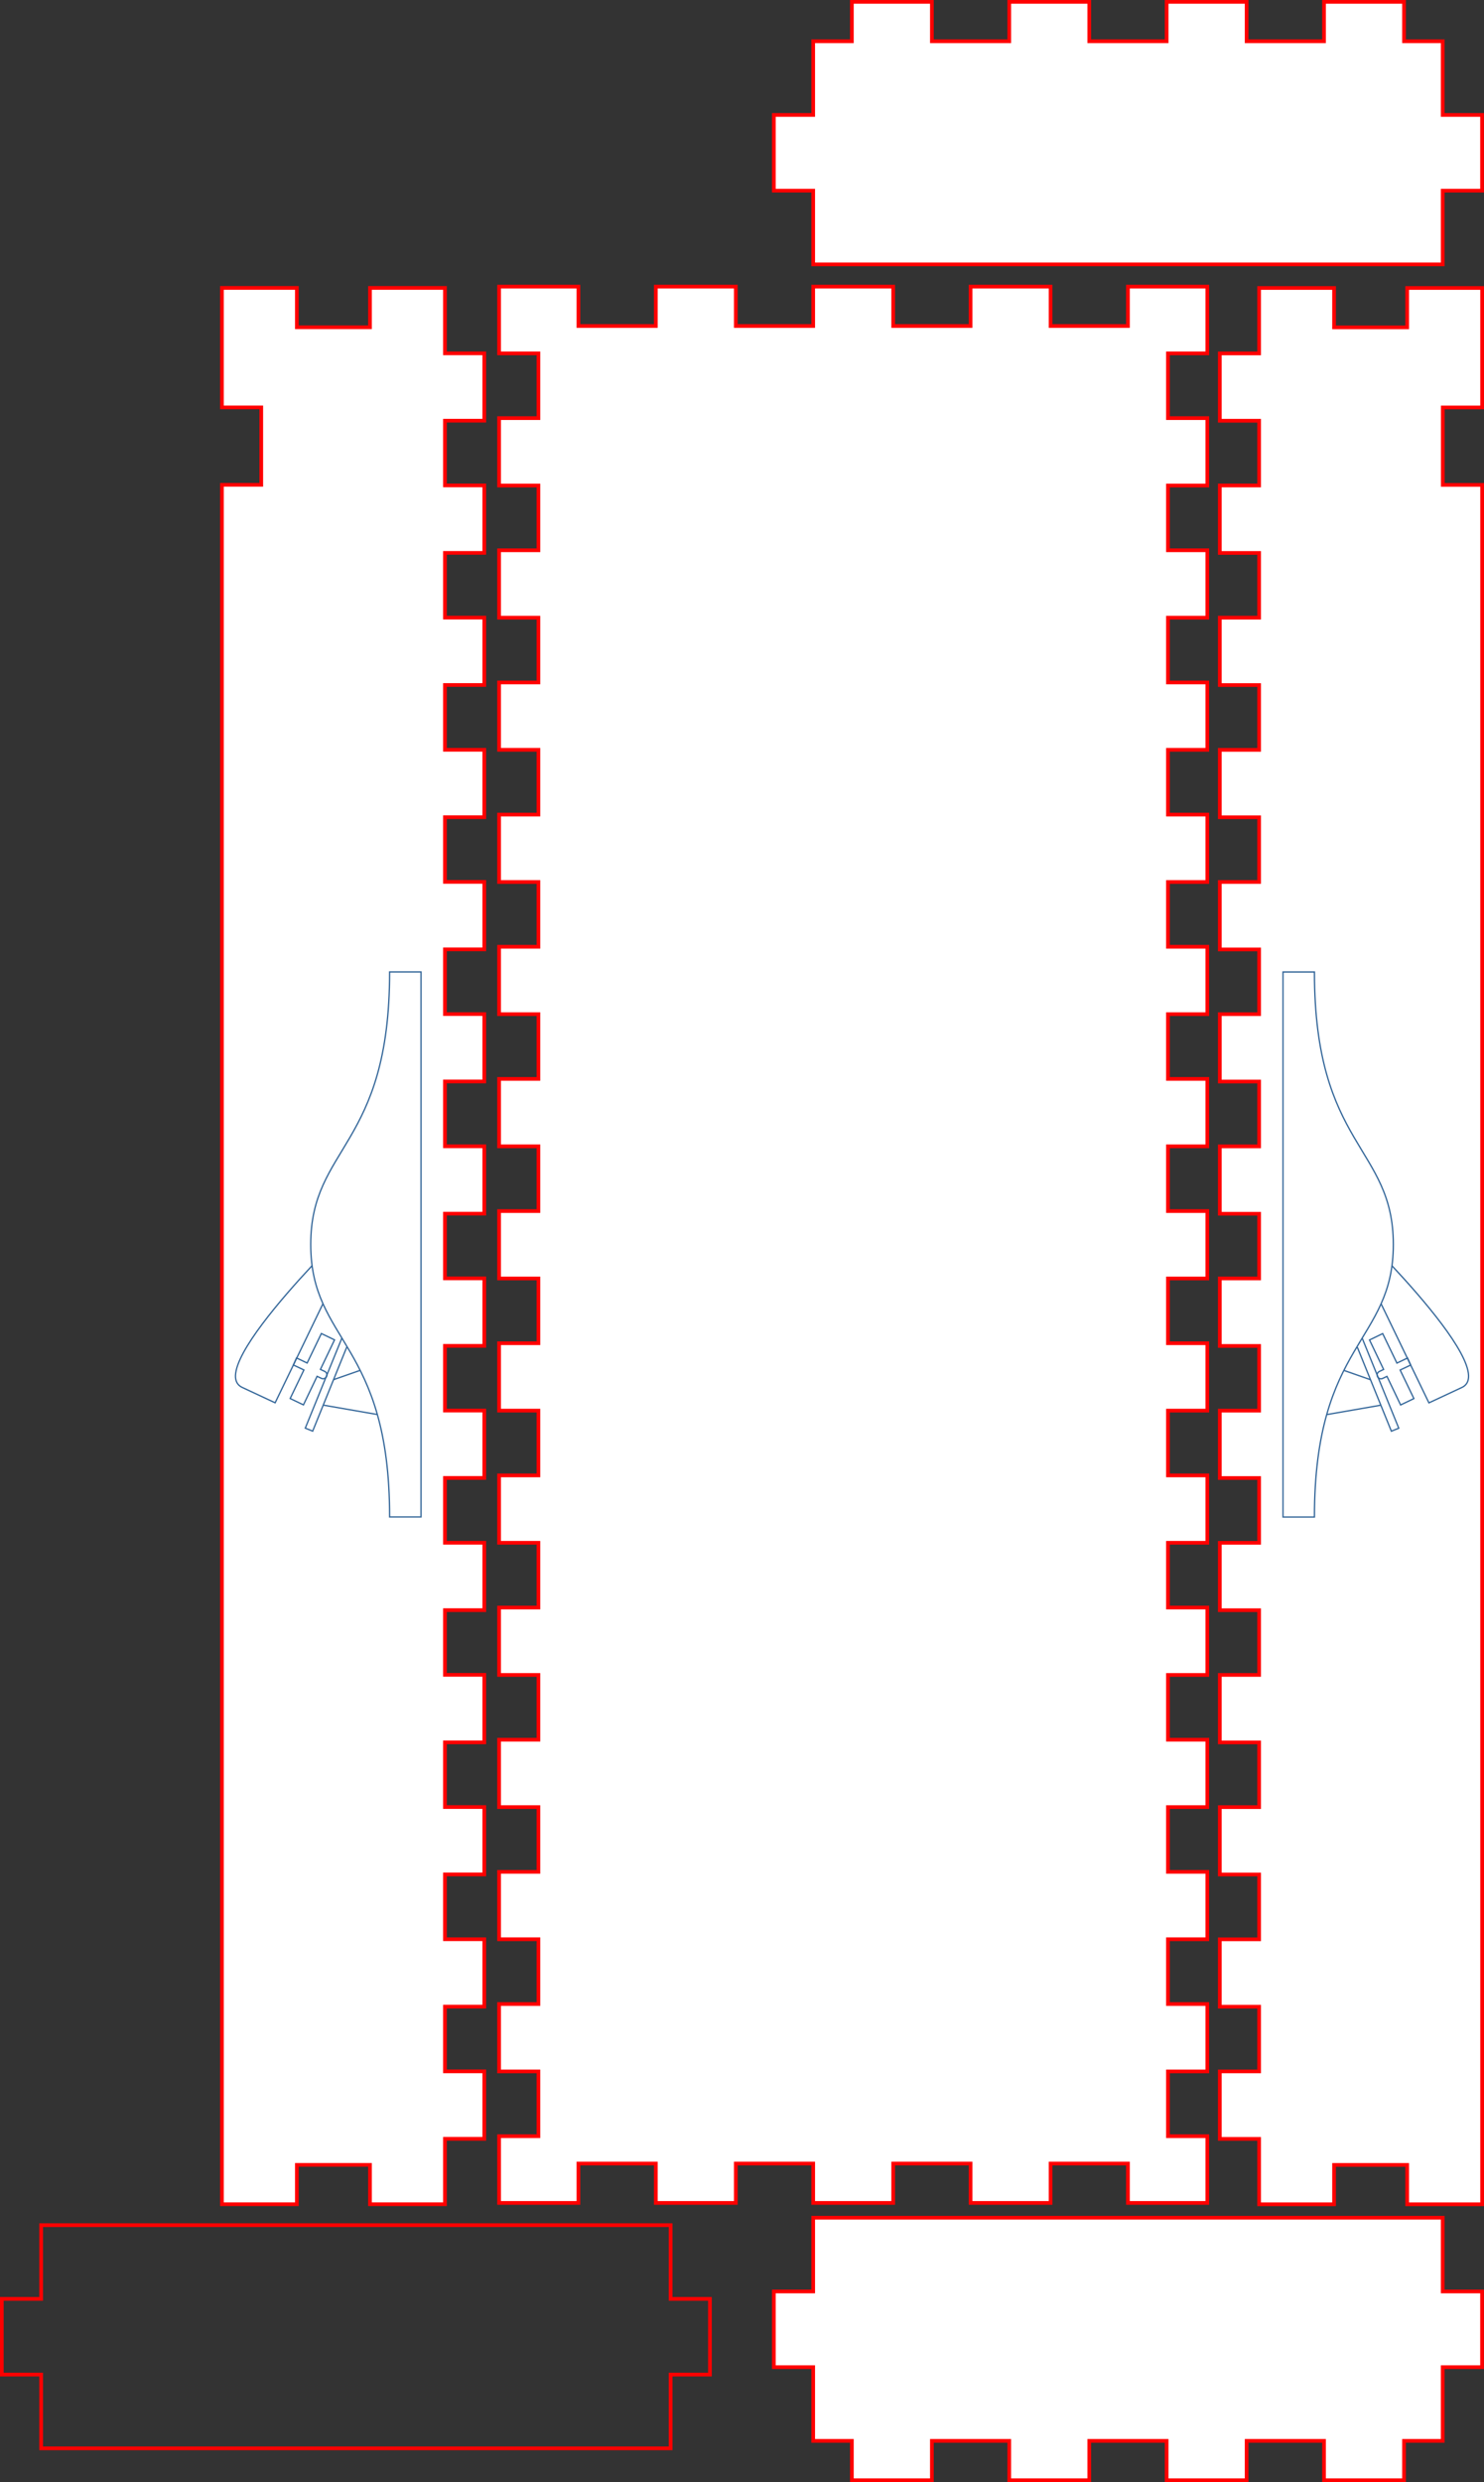 <?xml version="1.0" encoding="UTF-8" standalone="no"?>
<svg
   xmlns:dc="http://purl.org/dc/elements/1.1/"
   xmlns:cc="http://creativecommons.org/ns#"
   xmlns:rdf="http://www.w3.org/1999/02/22-rdf-syntax-ns#"
   xmlns:svg="http://www.w3.org/2000/svg"
   xmlns="http://www.w3.org/2000/svg"
   xmlns:sodipodi="http://sodipodi.sourceforge.net/DTD/sodipodi-0.dtd"
   xmlns:inkscape="http://www.inkscape.org/namespaces/inkscape"
   width="400.93"
   height="670.062"
   id="box"
   version="1.1"
   inkscape:version="0.48.4 r9939"
   sodipodi:docname="box_rabot_146x54x20_3mm.svg">
  <rect width="100%" height="100%" fill="#333333" stroke="none"/>
  <defs
     id="defs4" />
  <sodipodi:namedview
     id="base"
     pagecolor="#ffffff"
     bordercolor="#666666"
     borderopacity="1.0"
     inkscape:pageopacity="0.0"
     inkscape:pageshadow="2"
     inkscape:document-units="mm"
     inkscape:current-layer="layer1"
     showgrid="false"
     fit-margin-top="0"
     fit-margin-left="0"
     fit-margin-right="0"
     fit-margin-bottom="0"
     units="mm"
     inkscape:window-maximized="1"
     inkscape:object-paths="true"
     inkscape:object-nodes="true"
     borderlayer="false"
     inkscape:zoom="0.27050163"
     inkscape:cx="-1709.0708"
     inkscape:cy="-25.324032"
     inkscape:window-width="1920"
     inkscape:window-height="1152"
     inkscape:window-x="1920"
     inkscape:window-y="25" />
  <g
     inkscape:label="Calque 1"
     inkscape:groupmode="layer"
     id="layer1"
     transform="translate(-75.188,170.656)">
    <path
       d="m 210.023,424.039 0,-18.016 10.63,0 0,-17.484 -10.63,0 0,-18.193 10.63,0 0,-17.484 -10.63,0 0,-18.193 10.63,0 0,-17.484 -10.63,0 0,-18.193 10.63,0 0,-17.484 -10.63,0 0,-18.193 10.63,0 0,-17.484 -10.63,0 0,-18.193 10.63,0 0,-17.484 -10.63,0 0,-18.193 10.63,0 0,-17.484 -10.63,0 0,-18.193 10.63,0 0,-17.484 -10.63,0 0,-18.193 10.63,0 0,-17.484 -10.63,0 0,-18.193 10.63,0 0,-17.484 -10.63,0 0,-18.193 10.63,0 0,-17.484 -10.63,0 0,-18.193 10.63,0 0,-17.484 -10.63,0 0,-18.193 10.63,0 0,-17.484 -10.63,0 0,-18.193 10.63,0 0,-17.484 -10.63,0 0,-18.016 21.437,0 0,10.63 20.906,0 0,-10.63 21.614,0 0,10.63 20.906,0 0,-10.63 21.614,0 0,10.63 20.906,0 0,-10.63 21.614,0 0,10.63 20.906,0 0,-10.63 21.437,0 0,18.016 -10.63,0 0,17.484 10.63,0 0,18.193 -10.63,0 0,17.484 10.63,0 0,18.193 -10.63,0 0,17.484 10.63,0 0,18.193 -10.63,0 0,17.484 10.63,0 0,18.193 -10.63,0 0,17.484 10.63,0 0,18.193 -10.63,0 0,17.484 10.63,0 0,18.193 -10.63,0 0,17.484 10.63,0 0,18.193 -10.63,0 0,17.484 10.63,0 0,18.193 -10.63,0 0,17.484 10.63,0 0,18.193 -10.63,0 0,17.484 10.63,0 0,18.193 -10.63,0 0,17.484 10.63,0 0,18.193 -10.63,0 0,17.484 10.63,0 0,18.193 -10.63,0 0,17.484 10.63,0 0,18.193 -10.63,0 0,17.484 10.63,0 0,18.016 -21.437,0 0,-10.63 -20.906,0 0,10.63 -21.614,0 0,-10.63 -20.906,0 0,10.63 -21.614,0 0,-10.63 -20.906,0 0,10.63 -21.614,0 0,-10.63 -20.906,0 0,10.63 -21.437,0 z"
       id="bottom"
       style="fill:#ffffff;stroke:#ff0000"
       inkscape:connector-curvature="0" />
    <path
       d="m 316.145,428.039 148.819,0 0,19.902 10.63,0 0,20.433 -10.63,0 0,19.902 -10.453,0 0,10.63 -21.614,0 0,-10.63 -20.906,0 0,10.63 -21.614,0 0,-10.63 -20.906,0 0,10.63 -21.614,0 0,-10.63 -20.906,0 0,10.63 -21.614,0 0,-10.63 -10.453,0 0,-19.902 -10.63,0 0,-20.433 10.63,0 0,-19.902 z"
       id="left_side"
       style="fill:#ffffff;stroke:#ff0000"
       inkscape:connector-curvature="0" />
    <path
       d="m 443.704,-99.284 -148.819,0 0,-19.902 -10.63,0 0,-20.433 10.63,0 0,-19.902 10.453,0 0,-10.63 21.614,0 0,10.63 20.906,0 0,-10.63 21.614,0 0,10.63 20.906,0 0,-10.63 21.614,0 0,10.63 20.906,0 0,-10.63 21.614,0 0,10.63 10.453,0 0,19.902 10.63,0 0,20.433 -10.63,0 0,19.902 z"
       id="right_side"
       style="fill:#ffffff;stroke:#ff0000"
       inkscape:connector-curvature="0" />
    <path
       style="fill:none;stroke:#ff0000"
       d="m 86.303,430.039 0,19.906 -10.625,0 0,20.438 10.625,0 0,19.906 10.438,0 21.625,0 20.906,0 21.625,0 20.875,0 21.625,0 20.906,0 21.625,0 10.438,0 0,-19.906 10.625,0 0,-20.438 -10.625,0 0,-19.906 -148.812,0 -21.25,0 z"
       id="left_side-5"
       inkscape:connector-curvature="0" />
    <g
       id="g3988"
       transform="matrix(0,1,-1,0,250.148,-125.565)">
      <path
         id="back-4"
         d="m 549.975,-225.463 0,20.25 -10.625,0 0,19.75 10.625,0 0,20.25 -17.656,0 0,10.625 -18.219,0 0,-10.625 -17.469,0 0,10.625 -18.188,0 0,-10.625 -17.5,0 0,10.625 -18.188,0 0,-10.625 -17.469,0 0,10.625 -18.219,0 0,-10.625 -17.469,0 0,10.625 -18.188,0 0,-10.625 -17.5,0 0,10.625 -18.188,0 0,-10.625 -17.469,0 0,10.625 -18.219,0 0,-10.625 -17.469,0 0,10.625 -18.188,0 0,-10.625 -17.5,0 0,10.625 -18.188,0 0,-10.625 -17.469,0 0,10.625 -18.219,0 0,-10.625 -17.469,0 0,10.625 -18.188,0 0,-10.625 -17.5,0 0,10.625 -18.188,0 0,-10.625 -17.469,0 0,10.625 -18.219,0 0,-10.625 -17.469,0 0,10.625 -18.188,0 0,-10.625 -17.656,0 0,-20.25 10.625,0 0,-19.75 -10.625,0 0,-20.25 32.25,0 0,10.625 20.906,0 0,-10.625 464.156,0 z"
         style="fill:#ffffff;stroke:#ff0000"
         inkscape:connector-curvature="0" />
      <g
         id="g13840-2"
         transform="matrix(0.545,0,0,0.545,-198.427,-250.286)"
         style="fill:none;stroke:#336699;stroke-width:1;opacity:1;stroke-opacity:1">
        <path
           sodipodi:nodetypes="cccc"
           inkscape:connector-curvature="0"
           id="rect3096-9-5"
           transform="matrix(1.833,0,0,1.833,1895.719,-459.078)"
           d="m -516.688,309.062 22.719,-9.219 -0.812,-2 -24.281,9.875"
           style="color:#000000;fill:none;stroke:#336699;stroke-width:0.354;stroke-miterlimit:4;stroke-dasharray:none;marker:none;visibility:visible;display:inline;overflow:visible;enable-background:accumulate;stroke-opacity:1" />
        <path
           sodipodi:nodetypes="cccc"
           inkscape:connector-curvature="0"
           id="path3098-78-0"
           transform="matrix(1.833,0,0,1.833,1895.719,-459.078)"
           d="M -498.469,317.281 -501,302.688 m -6.875,2.781 -2.5,7.156"
           style="fill:none;stroke:#336699;stroke-width:0.354;stroke-linecap:butt;stroke-linejoin:miter;stroke-miterlimit:4;stroke-opacity:1;stroke-dasharray:none" />
        <path
           id="rect3100-5-2-4"
           transform="matrix(1.833,0,0,1.833,1895.719,-459.078)"
           d="m -502.781,293.75 -7.719,3.719 -1.344,-2.844 -1.906,0.844 1.375,2.875 -7.969,3.844 1.719,3.562 7.969,-3.812 0.562,1.188 c 0.241,0.503 0.857,0.717 1.375,0.469 0.518,-0.248 0.741,-0.872 0.5,-1.375 l -0.562,-1.188 7.719,-3.688 -1.719,-3.594 z"
           style="color:#000000;fill:none;stroke:#336699;stroke-width:0.354;stroke-linecap:butt;stroke-linejoin:miter;stroke-miterlimit:4;stroke-opacity:1;stroke-dasharray:none;stroke-dashoffset:0;marker:none;visibility:visible;display:inline;overflow:visible;enable-background:accumulate"
           inkscape:connector-curvature="0" />
        <path
           sodipodi:nodetypes="cccsc"
           inkscape:connector-curvature="0"
           id="path3094-5-3"
           transform="matrix(1.833,0,0,1.833,1895.719,-459.078)"
           d="m -528.344,302.594 26.719,-12.906 -4.188,-8.969 c -0.615,-1.274 -1.745,-1.804 -3.219,-1.75 -6.618,0.241 -20.527,12.188 -29.656,20.719"
           style="fill:none;stroke:#336699;stroke-width:0.354;stroke-linecap:butt;stroke-linejoin:miter;stroke-miterlimit:4;stroke-opacity:1;stroke-dasharray:none" />
        <path
           inkscape:connector-curvature="0"
           id="rect3072-1-0"
           d="m 897.81,89.567 c -48.729,0 -48.251,39.107 -134.989,39.107 l 0,15.576 134.989,0 134.971,0 0,-15.576 c -86.738,0 -86.242,-39.107 -134.971,-39.107 z"
           style="color:#000000;fill:none;stroke:#336699;stroke-width:0.65;stroke-miterlimit:4;stroke-dasharray:none;marker:none;visibility:visible;display:inline;overflow:visible;enable-background:accumulate;stroke-opacity:1" />
      </g>
    </g>
    <g
       id="g3998"
       transform="matrix(0,-1,1,0,274.674,456.549)">
      <path
         id="back-4-8"
         d="m 32.158,-139.526 0,20.25 10.625,0 0,19.75 -10.625,0 0,20.25 17.656,0 0,10.625 18.219,0 0,-10.625 17.469,0 0,10.625 18.188,0 0,-10.625 17.5,0 0,10.625 18.188,0 0,-10.625 17.469,0 0,10.625 18.219,0 0,-10.625 17.469,0 0,10.625 18.188,0 0,-10.625 17.5,0 0,10.625 18.188,0 0,-10.625 17.469,0 0,10.625 18.219,0 0,-10.625 17.469,0 0,10.625 18.188,0 0,-10.625 17.5,0 0,10.625 18.188,0 0,-10.625 17.469,0 0,10.625 18.219,0 0,-10.625 17.469,0 0,10.625 18.188,0 0,-10.625 17.5,0 0,10.625 18.188,0 0,-10.625 17.469,0 0,10.625 18.219,0 0,-10.625 17.469,0 0,10.625 18.188,0 0,-10.625 17.656,0 0,-20.25 -10.625,0 0,-19.75 10.625,0 0,-20.25 -32.25,0 0,10.625 -20.906,0 0,-10.625 -464.156,0 z"
         style="fill:#ffffff;stroke:#ff0000"
         inkscape:connector-curvature="0" />
      <g
         id="g13840-2-3"
         transform="matrix(-0.545,0,0,0.545,780.56,-164.35)"
         style="fill:none;stroke:#336699;stroke-width:1;stroke-opacity:1">
        <path
           sodipodi:nodetypes="cccc"
           inkscape:connector-curvature="0"
           id="rect3096-9-5-3"
           transform="matrix(1.833,0,0,1.833,1895.719,-459.078)"
           d="m -516.688,309.062 22.719,-9.219 -0.812,-2 -24.281,9.875"
           style="color:#000000;fill:none;stroke:#336699;stroke-width:0.354;stroke-miterlimit:4;stroke-opacity:1;stroke-dasharray:none;marker:none;visibility:visible;display:inline;overflow:visible;enable-background:accumulate" />
        <path
           sodipodi:nodetypes="cccc"
           inkscape:connector-curvature="0"
           id="path3098-78-0-4"
           transform="matrix(1.833,0,0,1.833,1895.719,-459.078)"
           d="M -498.469,317.281 -501,302.688 m -6.875,2.781 -2.5,7.156"
           style="fill:none;stroke:#336699;stroke-width:0.354;stroke-linecap:butt;stroke-linejoin:miter;stroke-miterlimit:4;stroke-opacity:1;stroke-dasharray:none" />
        <path
           id="rect3100-5-2-4-4"
           transform="matrix(1.833,0,0,1.833,1895.719,-459.078)"
           d="m -502.781,293.75 -7.719,3.719 -1.344,-2.844 -1.906,0.844 1.375,2.875 -7.969,3.844 1.719,3.562 7.969,-3.812 0.562,1.188 c 0.241,0.503 0.857,0.717 1.375,0.469 0.518,-0.248 0.741,-0.872 0.5,-1.375 l -0.562,-1.188 7.719,-3.688 -1.719,-3.594 z"
           style="color:#000000;fill:none;stroke:#336699;stroke-width:0.354;stroke-linecap:butt;stroke-linejoin:miter;stroke-miterlimit:4;stroke-opacity:1;stroke-dasharray:none;stroke-dashoffset:0;marker:none;visibility:visible;display:inline;overflow:visible;enable-background:accumulate"
           inkscape:connector-curvature="0" />
        <path
           sodipodi:nodetypes="cccsc"
           inkscape:connector-curvature="0"
           id="path3094-5-3-7"
           transform="matrix(1.833,0,0,1.833,1895.719,-459.078)"
           d="m -528.344,302.594 26.719,-12.906 -4.188,-8.969 c -0.615,-1.274 -1.745,-1.804 -3.219,-1.75 -6.618,0.241 -20.527,12.188 -29.656,20.719"
           style="fill:none;stroke:#336699;stroke-width:0.354;stroke-linecap:butt;stroke-linejoin:miter;stroke-miterlimit:4;stroke-opacity:1;stroke-dasharray:none" />
        <path
           inkscape:connector-curvature="0"
           id="rect3072-1-0-2"
           d="m 897.81,89.567 c -48.729,0 -48.251,39.107 -134.989,39.107 l 0,15.576 134.989,0 134.971,0 0,-15.576 c -86.738,0 -86.242,-39.107 -134.971,-39.107 z"
           style="color:#000000;fill:none;stroke:#336699;stroke-width:0.65;stroke-miterlimit:4;stroke-opacity:1;stroke-dasharray:none;marker:none;visibility:visible;display:inline;overflow:visible;enable-background:accumulate" />
      </g>
    </g>
  </g>
</svg>
